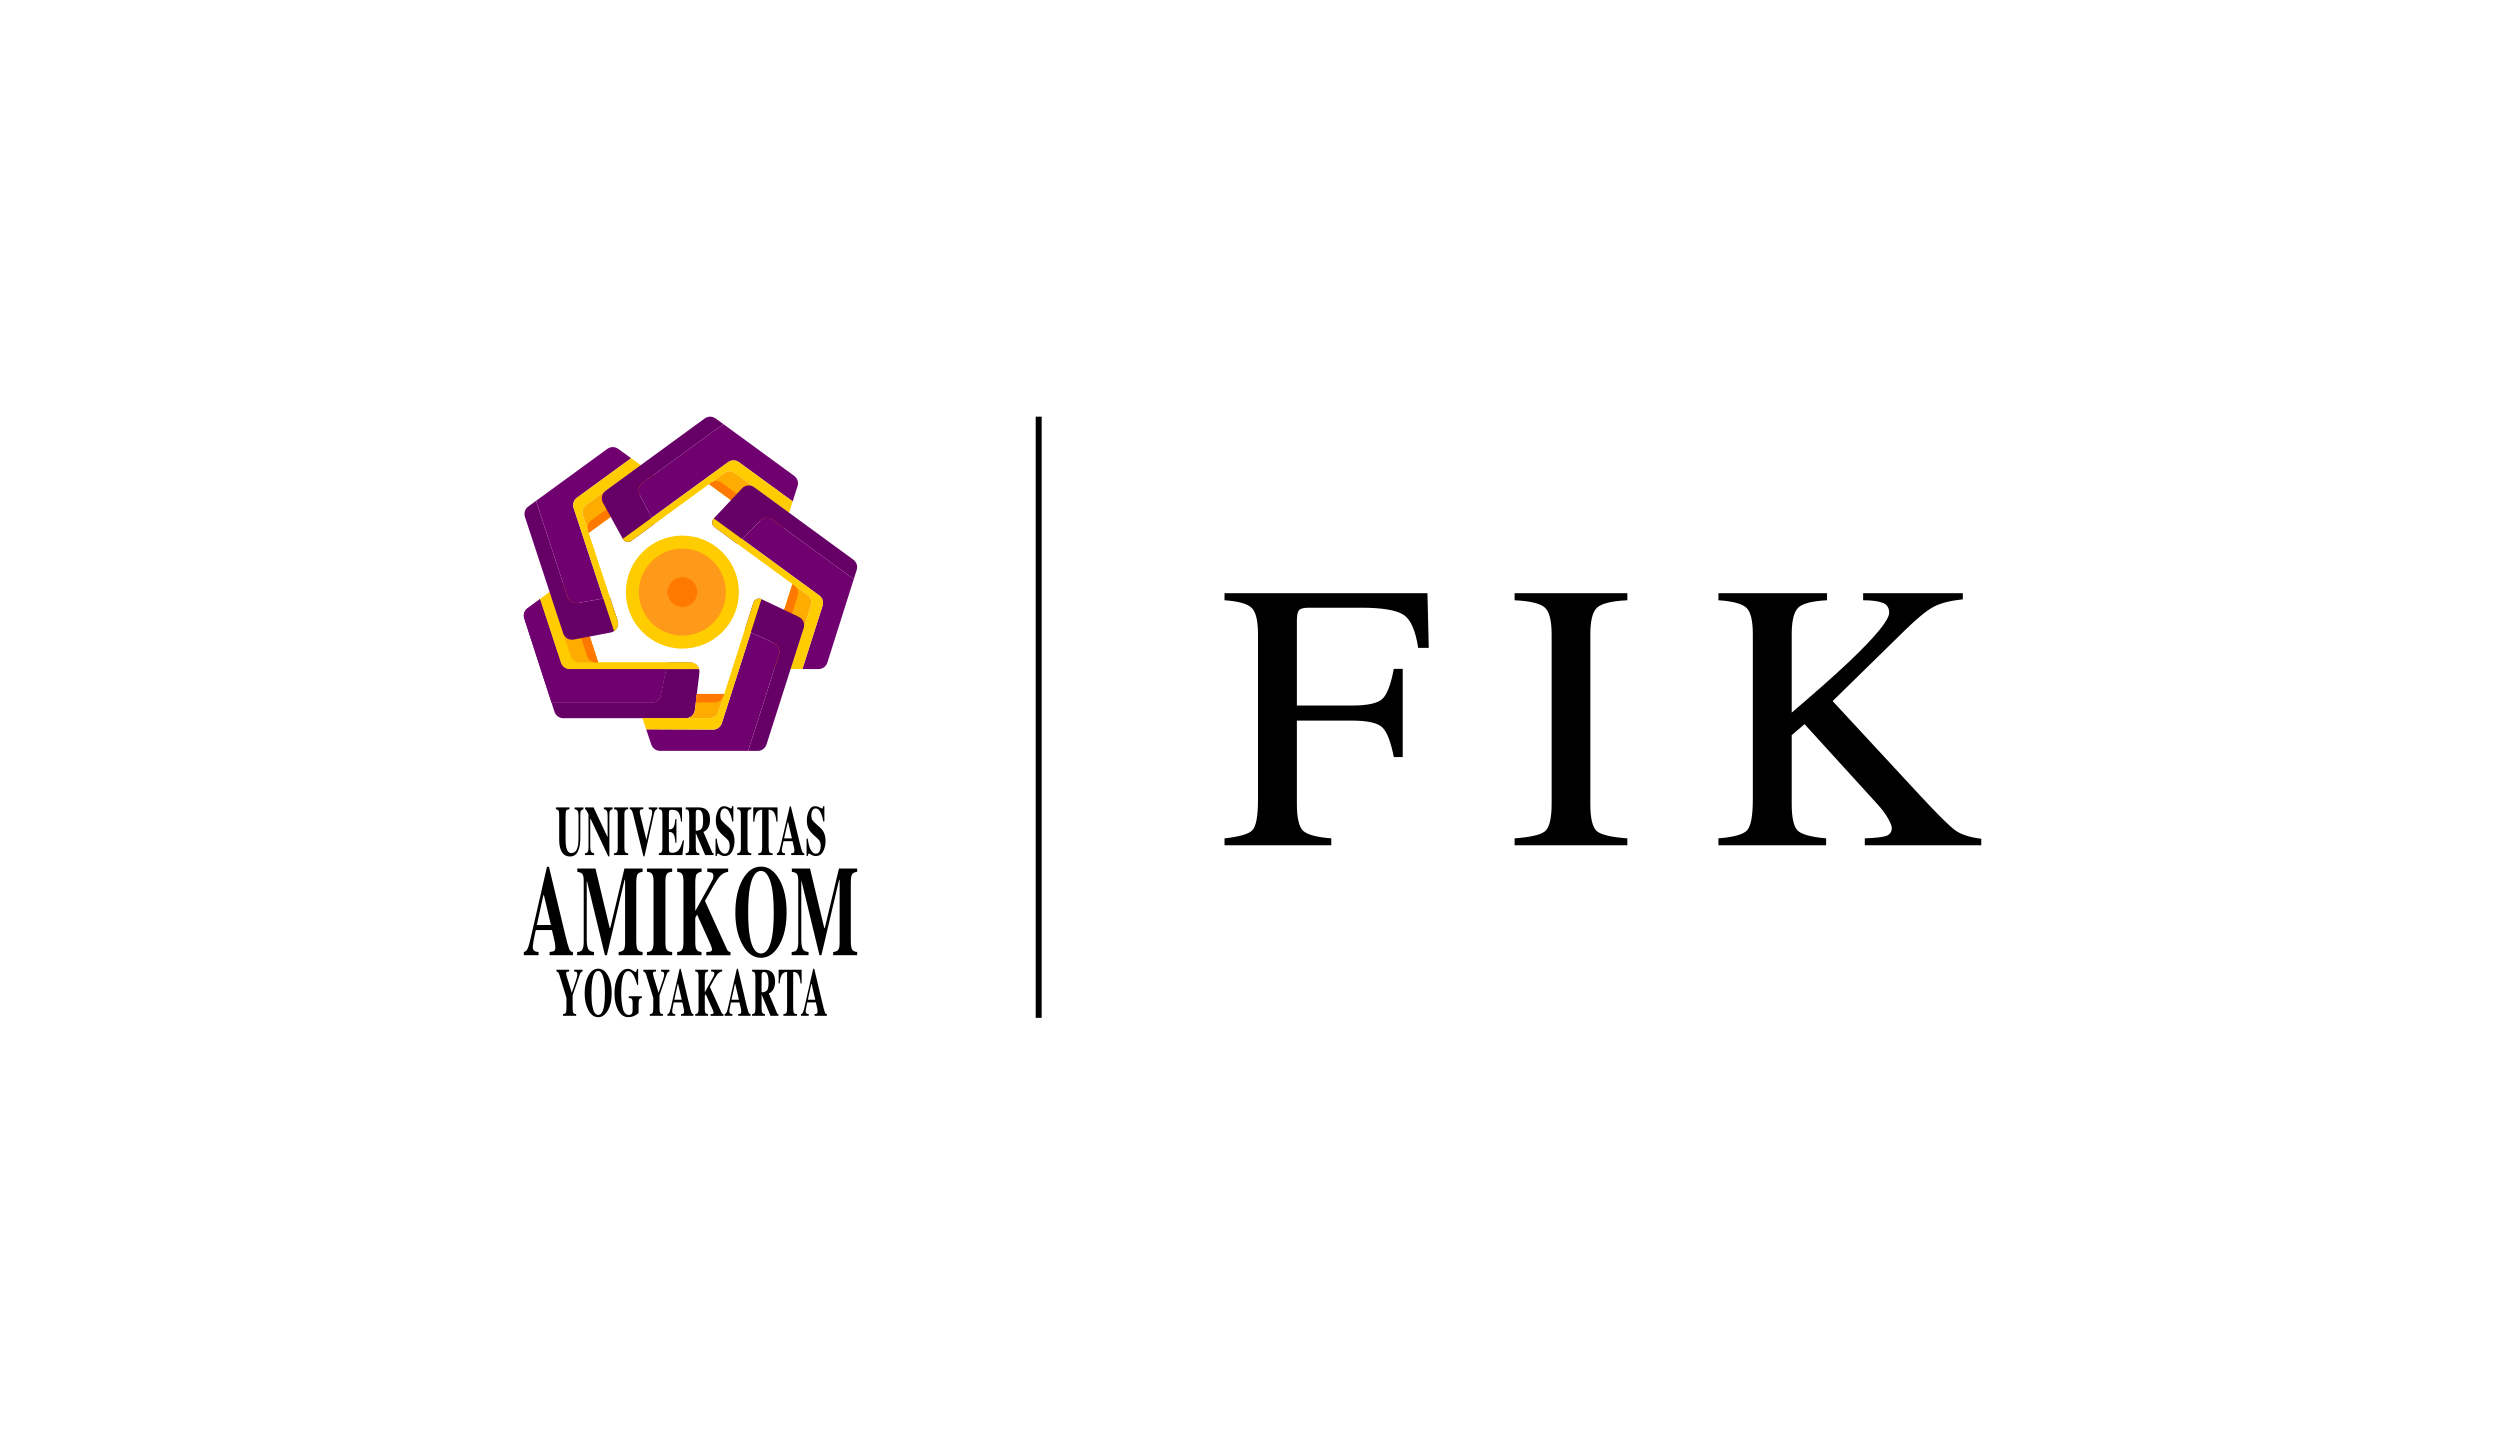 <svg width="420" height="240" viewBox="0 0 420 240" fill="none" xmlns="http://www.w3.org/2000/svg">
<g clip-path="url(#clip0_22_2557)">
<path d="M117.5 113.024L116.74 119.298C116.694 119.673 116.513 120.019 116.23 120.269C115.947 120.52 115.583 120.658 115.205 120.658H94.627C94.301 120.658 93.982 120.555 93.718 120.362C93.454 120.17 93.257 119.899 93.157 119.588L92.652 118.031H109.472C109.827 118.031 110.171 117.909 110.447 117.685C110.723 117.461 110.913 117.15 110.985 116.802L111.907 112.402L112.139 111.291H115.966C116.184 111.291 116.401 111.338 116.6 111.427C116.799 111.517 116.978 111.648 117.123 111.812C117.268 111.976 117.376 112.168 117.441 112.377C117.506 112.586 117.526 112.806 117.5 113.023V113.024Z" fill="#660066"/>
<path d="M111.906 112.402L110.984 116.802C110.912 117.15 110.722 117.461 110.446 117.685C110.17 117.909 109.826 118.031 109.471 118.031H92.652L88.075 103.902C87.975 103.592 87.975 103.258 88.076 102.949C88.176 102.639 88.372 102.369 88.635 102.177L90.74 100.642L94.255 111.34C94.357 111.649 94.553 111.918 94.817 112.109C95.081 112.3 95.398 112.403 95.724 112.403L111.906 112.402Z" fill="#700070"/>
<path d="M117.449 112.402H95.724C95.398 112.402 95.081 112.3 94.817 112.109C94.553 111.918 94.357 111.649 94.255 111.34L90.74 100.642L92.342 99.474L95.875 110.228C95.977 110.537 96.174 110.806 96.437 110.997C96.701 111.188 97.019 111.291 97.344 111.291H115.965C116.3 111.291 116.625 111.399 116.892 111.599C117.16 111.8 117.355 112.082 117.449 112.402Z" fill="#FFCC00"/>
<path d="M100.495 111.292H97.343C97.017 111.292 96.7 111.189 96.436 110.998C96.172 110.807 95.976 110.538 95.874 110.229L92.342 99.474L94.071 98.213C94.268 98.069 94.496 97.973 94.737 97.934C94.978 97.895 95.225 97.914 95.457 97.989C95.689 98.064 95.9 98.193 96.073 98.365C96.246 98.537 96.375 98.748 96.451 98.98L100.495 111.292Z" fill="#FFAC00"/>
<path d="M100.495 111.291H100.089C99.763 111.291 99.446 111.189 99.182 110.998C98.919 110.807 98.722 110.538 98.62 110.229L94.592 97.965C94.973 97.866 95.377 97.915 95.722 98.104C96.068 98.293 96.328 98.606 96.451 98.98L100.495 111.291Z" fill="#FF7900"/>
<path d="M90.739 100.642L90.738 100.64" stroke="black" stroke-miterlimit="10"/>
<path d="M111.906 112.402L110.984 116.802C110.912 117.15 110.722 117.461 110.446 117.685C110.17 117.909 109.826 118.031 109.471 118.031H92.652L88.075 103.902C87.975 103.592 87.975 103.258 88.076 102.949C88.176 102.639 88.372 102.369 88.635 102.177L90.74 100.642L94.255 111.34C94.357 111.649 94.553 111.918 94.817 112.109C95.081 112.3 95.398 112.403 95.724 112.403L111.906 112.402Z" fill="#700070"/>
<path d="M117.449 112.402H95.724C95.398 112.402 95.081 112.3 94.817 112.109C94.553 111.918 94.357 111.649 94.255 111.34L90.74 100.642L92.342 99.474L95.875 110.228C95.977 110.537 96.174 110.806 96.437 110.997C96.701 111.188 97.019 111.291 97.344 111.291H115.965C116.3 111.291 116.625 111.399 116.892 111.599C117.16 111.8 117.355 112.082 117.449 112.402Z" fill="#FFCC00"/>
<path d="M100.495 111.292H97.343C97.017 111.292 96.7 111.189 96.436 110.998C96.172 110.807 95.976 110.538 95.874 110.229L92.342 99.474L94.071 98.213C94.268 98.069 94.496 97.973 94.737 97.934C94.978 97.895 95.225 97.914 95.457 97.989C95.689 98.064 95.9 98.193 96.073 98.365C96.246 98.537 96.375 98.748 96.451 98.98L100.495 111.292Z" fill="#FFAC00"/>
<path d="M100.495 111.291H100.089C99.763 111.291 99.446 111.189 99.182 110.998C98.919 110.807 98.722 110.538 98.62 110.229L94.592 97.965C94.973 97.866 95.377 97.915 95.722 98.104C96.068 98.293 96.328 98.606 96.451 98.98L100.495 111.291Z" fill="#FF7900"/>
<path d="M90.739 100.642L90.738 100.64" stroke="black" stroke-miterlimit="10"/>
<path d="M103.164 106.029C102.989 106.147 102.792 106.229 102.585 106.267L96.376 107.447C96.007 107.517 95.625 107.45 95.301 107.26C94.978 107.069 94.735 106.767 94.618 106.41L88.186 86.827C88.085 86.516 88.084 86.181 88.184 85.87C88.284 85.559 88.48 85.288 88.745 85.095L90.049 84.143L95.345 100.262C95.461 100.616 95.701 100.916 96.021 101.107C96.34 101.298 96.718 101.367 97.085 101.302L101.361 100.541L102.472 100.344L103.763 104.265C103.869 104.584 103.868 104.929 103.76 105.247C103.651 105.566 103.442 105.84 103.164 106.029Z" fill="#660066"/>
<path d="M96.37 85.345L101.362 100.541L97.085 101.302C96.719 101.367 96.341 101.298 96.022 101.107C95.702 100.916 95.462 100.616 95.346 100.262L90.051 84.143L102.036 75.406C102.301 75.213 102.619 75.11 102.946 75.11C103.272 75.11 103.591 75.213 103.855 75.406L106.029 76.983L96.928 83.614C96.664 83.806 96.468 84.077 96.367 84.388C96.267 84.7 96.268 85.034 96.37 85.345Z" fill="#700070"/>
<path d="M103.766 104.265C103.871 104.585 103.87 104.93 103.761 105.248C103.653 105.567 103.443 105.841 103.165 106.03L101.362 100.542L96.37 85.346C96.268 85.035 96.267 84.7 96.368 84.389C96.468 84.078 96.664 83.806 96.928 83.614L106.028 76.981L107.631 78.143L98.49 84.807C98.226 85 98.03 85.271 97.929 85.582C97.829 85.893 97.83 86.228 97.932 86.539L98.435 88.075L98.91 89.522L102.473 100.345L103.766 104.265Z" fill="#FFCC00"/>
<path d="M109.373 81.896L98.912 89.522L98.788 89.144L97.933 86.538C97.831 86.228 97.83 85.893 97.93 85.582C98.03 85.271 98.227 85 98.491 84.807L107.632 78.143L109.364 79.399C109.56 79.542 109.721 79.729 109.832 79.946C109.943 80.162 110.001 80.402 110.002 80.645C110.003 80.888 109.946 81.128 109.837 81.345C109.728 81.562 109.569 81.751 109.373 81.895V81.896Z" fill="#FFAC00"/>
<path d="M109.373 81.895L98.912 89.522L98.788 89.143C98.686 88.833 98.685 88.498 98.785 88.187C98.886 87.876 99.082 87.604 99.346 87.412L109.761 79.82C109.971 80.15 110.048 80.549 109.976 80.934C109.904 81.319 109.689 81.663 109.373 81.895Z" fill="#FF7900"/>
<path d="M133.991 81.667L133.17 84.238L124.135 77.644C123.871 77.451 123.552 77.348 123.224 77.348C122.897 77.348 122.578 77.451 122.314 77.644L121.626 78.145L119.409 79.76L109.485 86.989L107.473 83.113C107.302 82.785 107.255 82.406 107.34 82.047C107.425 81.687 107.635 81.369 107.934 81.151L121.519 71.247L133.43 79.948C133.692 80.14 133.888 80.409 133.988 80.717C134.089 81.026 134.09 81.358 133.991 81.667Z" fill="#700070"/>
<path d="M109.484 86.989L110.001 87.985L106.069 90.851C105.955 90.933 105.826 90.99 105.689 91.019C105.552 91.047 105.411 91.046 105.274 91.015C105.138 90.984 105.009 90.925 104.898 90.841C104.786 90.757 104.693 90.65 104.626 90.527L101.292 84.45C101.112 84.121 101.057 83.737 101.139 83.37C101.22 83.004 101.432 82.679 101.736 82.457L118.394 70.297C118.659 70.104 118.978 70 119.306 70C119.633 70 119.953 70.104 120.217 70.297L121.518 71.248L107.934 81.152C107.635 81.37 107.424 81.688 107.339 82.047C107.255 82.407 107.302 82.785 107.472 83.114L109.484 86.989Z" fill="#660066"/>
<path d="M133.168 84.239L132.579 86.149L123.47 79.495C123.205 79.302 122.886 79.198 122.559 79.198C122.231 79.198 121.912 79.302 121.647 79.495L120.343 80.445L119.113 81.341L110 87.985L106.068 90.851C105.954 90.933 105.825 90.991 105.688 91.019C105.551 91.047 105.41 91.046 105.273 91.015C105.137 90.985 105.008 90.925 104.897 90.841C104.785 90.757 104.692 90.65 104.625 90.528L109.483 86.989L122.31 77.644C122.575 77.451 122.894 77.348 123.221 77.348C123.548 77.348 123.867 77.451 124.132 77.644L133.168 84.239Z" fill="#FFCC00"/>
<path d="M132.581 86.149L131.934 88.18C131.86 88.414 131.731 88.626 131.559 88.8C131.386 88.974 131.175 89.104 130.942 89.18C130.709 89.256 130.461 89.276 130.219 89.238C129.977 89.199 129.748 89.104 129.55 88.96L119.117 81.34L119.436 81.108L121.649 79.494C121.914 79.301 122.233 79.197 122.561 79.197C122.888 79.197 123.208 79.301 123.472 79.494L132.581 86.149Z" fill="#FFAC00"/>
<path d="M131.651 88.698C131.399 89.001 131.042 89.196 130.651 89.244C130.261 89.293 129.867 89.19 129.549 88.958L119.117 81.34L119.436 81.108C119.7 80.915 120.019 80.811 120.347 80.811C120.675 80.811 120.994 80.915 121.258 81.108L131.651 88.698Z" fill="#FF7900"/>
<path d="M126.694 81.849C126.389 81.627 126.013 81.523 125.637 81.559C125.261 81.595 124.911 81.767 124.654 82.042L119.919 87.1C119.823 87.203 119.749 87.324 119.704 87.457C119.658 87.591 119.642 87.732 119.655 87.872C119.668 88.012 119.711 88.148 119.78 88.27C119.85 88.392 119.944 88.498 120.058 88.581L123.891 91.383C123.892 91.384 123.894 91.385 123.895 91.385C123.897 91.385 123.898 91.384 123.899 91.383L124.68 90.581L127.705 87.469C127.964 87.202 128.312 87.037 128.683 87.005C129.055 86.973 129.425 87.077 129.726 87.296L143.424 97.302C143.425 97.303 143.426 97.303 143.427 97.303C143.428 97.303 143.429 97.303 143.43 97.303C143.431 97.303 143.432 97.302 143.433 97.302C143.433 97.301 143.434 97.3 143.434 97.299L143.927 95.743C144.025 95.434 144.023 95.103 143.922 94.795C143.821 94.487 143.626 94.219 143.365 94.028L126.694 81.849Z" fill="#660066"/>
<path d="M143.432 97.306L138.994 111.322C138.895 111.635 138.699 111.908 138.434 112.102C138.169 112.296 137.849 112.401 137.521 112.401H134.799L138.197 101.761C138.296 101.452 138.295 101.12 138.194 100.811C138.094 100.503 137.899 100.234 137.636 100.042L124.682 90.577L127.706 87.466C127.966 87.199 128.314 87.035 128.685 87.004C129.056 86.973 129.426 87.077 129.727 87.297L143.432 97.306Z" fill="#700070"/>
<path d="M138.198 101.761L134.799 112.401H132.821L136.237 101.706C136.336 101.397 136.335 101.064 136.234 100.756C136.134 100.447 135.938 100.178 135.676 99.987L134.356 99.02L133.122 98.12L120.06 88.58C119.946 88.497 119.852 88.391 119.782 88.269C119.713 88.146 119.67 88.011 119.657 87.871C119.644 87.731 119.66 87.589 119.706 87.456C119.751 87.323 119.825 87.201 119.921 87.099L137.636 100.042C137.899 100.234 138.094 100.503 138.195 100.811C138.295 101.12 138.297 101.452 138.198 101.761Z" fill="#FFCC00"/>
<path d="M136.236 101.706L132.82 112.401H130.676C130.433 112.402 130.194 112.345 129.977 112.236C129.76 112.126 129.572 111.967 129.428 111.771C129.284 111.575 129.189 111.348 129.149 111.108C129.11 110.868 129.128 110.622 129.201 110.391L133.121 98.119L133.455 98.361L133.466 98.369L135.675 99.983C135.938 100.174 136.134 100.444 136.235 100.753C136.336 101.063 136.336 101.396 136.236 101.706Z" fill="#FFAC00"/>
<path d="M134.017 100.085L130.116 112.297C129.75 112.154 129.452 111.878 129.283 111.524C129.113 111.17 129.084 110.765 129.203 110.391L133.122 98.119L133.456 98.361L133.468 98.369C133.727 98.562 133.919 98.831 134.018 99.139C134.116 99.446 134.116 99.777 134.017 100.085Z" fill="#FF7900"/>
<path d="M130.877 109.911L125.69 126.148H110.884C110.561 126.148 110.245 126.046 109.982 125.857C109.719 125.669 109.522 125.402 109.419 125.095L108.555 122.524L119.787 122.573C120.116 122.574 120.436 122.471 120.702 122.277C120.968 122.084 121.166 121.811 121.266 121.497L126.138 106.247L130.047 108.035C130.39 108.192 130.665 108.47 130.818 108.815C130.971 109.161 130.992 109.551 130.877 109.911Z" fill="#700070"/>
<path d="M127.925 100.655C127.799 100.595 127.662 100.563 127.522 100.561C127.382 100.558 127.244 100.586 127.116 100.641C126.988 100.697 126.873 100.779 126.779 100.883C126.686 100.986 126.615 101.109 126.572 101.242L125.123 105.783L126.141 106.248L130.049 108.036C130.393 108.193 130.667 108.471 130.82 108.817C130.973 109.162 130.994 109.552 130.879 109.912L125.69 126.148H127.3C127.627 126.148 127.947 126.044 128.212 125.851C128.477 125.657 128.673 125.385 128.773 125.072L135.023 105.505C135.136 105.149 135.117 104.763 134.968 104.42C134.819 104.077 134.551 103.799 134.213 103.638L127.925 100.655Z" fill="#660066"/>
<path d="M127.925 100.655L121.266 121.498C121.166 121.812 120.969 122.085 120.703 122.278C120.436 122.472 120.116 122.575 119.787 122.574L108.555 122.526L107.918 120.631L116.576 120.641H119.245C119.573 120.641 119.892 120.537 120.157 120.344C120.422 120.15 120.618 119.878 120.718 119.565L121.67 116.586L126.57 101.242C126.613 101.109 126.684 100.986 126.777 100.883C126.871 100.779 126.986 100.697 127.114 100.641C127.242 100.586 127.38 100.558 127.52 100.561C127.66 100.563 127.797 100.595 127.923 100.655H127.925Z" fill="#FFCC00"/>
<path d="M117.068 116.584L116.739 119.298C116.698 119.633 116.549 119.946 116.314 120.188C116.079 120.431 115.771 120.589 115.438 120.64H119.246C119.573 120.64 119.893 120.536 120.157 120.343C120.422 120.15 120.618 119.877 120.718 119.565L121.67 116.585L117.068 116.584Z" fill="#FFAC00"/>
<path d="M121.67 116.585L121.556 116.942C121.456 117.255 121.26 117.527 120.995 117.721C120.73 117.914 120.411 118.018 120.083 118.018H116.895L117.068 116.584L121.67 116.585Z" fill="#FF7900"/>
<path d="M114.641 108.966C119.883 108.966 124.133 104.717 124.133 99.474C124.133 94.232 119.883 89.982 114.641 89.982C109.398 89.982 105.148 94.232 105.148 99.474C105.148 104.717 109.398 108.966 114.641 108.966Z" fill="#FFCC00"/>
<path d="M114.641 106.783C118.678 106.783 121.95 103.511 121.95 99.474C121.95 95.437 118.678 92.165 114.641 92.165C110.604 92.165 107.332 95.437 107.332 99.474C107.332 103.511 110.604 106.783 114.641 106.783Z" fill="#FF9919"/>
<path d="M114.641 101.971C116.02 101.971 117.138 100.853 117.138 99.474C117.138 98.095 116.02 96.978 114.641 96.978C113.262 96.978 112.145 98.095 112.145 99.474C112.145 100.853 113.262 101.971 114.641 101.971Z" fill="#FF7900"/>
<path d="M95.673 135.646V135.949C95.411 135.964 95.236 136.035 95.148 136.162C95.061 136.289 95.016 136.578 95.016 137.032V141C95.016 141.602 95.057 142.068 95.138 142.396C95.286 143.006 95.569 143.311 95.987 143.311C96.507 143.311 96.859 142.973 97.041 142.296C97.143 141.926 97.193 141.407 97.193 140.74V137.116C97.193 136.692 97.149 136.4 97.059 136.24C96.97 136.081 96.796 135.984 96.536 135.95V135.65H98.023V135.949C97.807 136.022 97.664 136.112 97.595 136.218C97.526 136.324 97.491 136.568 97.49 136.95V140.737C97.49 141.743 97.352 142.519 97.075 143.067C96.797 143.615 96.361 143.888 95.766 143.888C94.988 143.888 94.457 143.481 94.172 142.667C94.019 142.234 93.942 141.676 93.942 140.992V137.028C93.942 136.584 93.908 136.304 93.841 136.189C93.774 136.074 93.623 135.996 93.387 135.947V135.647L95.673 135.646Z" fill="black"/>
<path d="M98.273 143.348C98.525 143.337 98.687 143.253 98.76 143.097C98.832 142.94 98.868 142.71 98.868 142.406V136.797C98.661 136.392 98.534 136.154 98.485 136.083C98.439 136.014 98.368 135.965 98.287 135.947V135.646H99.721L102.047 140.594H102.08V137.115C102.08 136.714 102.038 136.428 101.955 136.257C101.872 136.085 101.705 135.983 101.455 135.949V135.648H102.909V135.949C102.698 136.01 102.556 136.093 102.485 136.196C102.413 136.3 102.378 136.532 102.377 136.892V143.87H102.189L99.212 137.541H99.164V142.181C99.164 142.545 99.192 142.803 99.25 142.954C99.34 143.199 99.525 143.33 99.805 143.35V143.65H98.273V143.348Z" fill="black"/>
<path d="M103.16 143.348C103.353 143.34 103.491 143.3 103.573 143.227C103.71 143.104 103.778 142.866 103.778 142.516V136.78C103.778 136.431 103.714 136.198 103.585 136.079C103.505 136.006 103.365 135.962 103.162 135.947V135.646H105.529V135.949C105.317 135.964 105.172 136.007 105.094 136.076C104.962 136.194 104.896 136.43 104.896 136.782V142.518C104.896 142.849 104.949 143.071 105.055 143.182C105.16 143.294 105.319 143.35 105.53 143.35V143.651H103.163L103.16 143.348Z" fill="black"/>
<path d="M108.064 135.646V135.936C107.822 135.959 107.665 135.995 107.594 136.043C107.522 136.091 107.486 136.212 107.486 136.405C107.486 136.462 107.489 136.519 107.495 136.576C107.501 136.634 107.511 136.691 107.526 136.747L108.599 141.128H108.588L109.475 137.118C109.495 137.029 109.513 136.938 109.528 136.846C109.551 136.725 109.565 136.603 109.568 136.48C109.568 136.255 109.53 136.115 109.454 136.06C109.378 136.005 109.223 135.964 108.989 135.936V135.646H110.43V135.936C110.353 135.948 110.28 135.976 110.216 136.02C110.152 136.063 110.098 136.12 110.059 136.187C109.976 136.324 109.896 136.564 109.817 136.907L108.274 143.869H108.098L106.356 136.774C106.286 136.489 106.214 136.284 106.14 136.158C106.104 136.097 106.054 136.044 105.994 136.006C105.934 135.967 105.866 135.943 105.795 135.936V135.646H108.064Z" fill="black"/>
<path d="M110.682 143.648V143.348C110.875 143.336 111.013 143.29 111.095 143.209C111.22 143.086 111.283 142.854 111.283 142.515V136.779C111.283 136.435 111.219 136.203 111.09 136.085C111.015 136.012 110.879 135.966 110.684 135.947V135.646H114.582V138.034H114.417C114.331 137.271 114.185 136.749 113.98 136.467C113.774 136.186 113.398 136.045 112.852 136.045C112.645 136.045 112.514 136.083 112.458 136.158C112.402 136.233 112.373 136.382 112.373 136.606V139.346C112.76 139.355 113.021 139.232 113.156 138.98C113.292 138.727 113.397 138.265 113.47 137.594H113.642V141.596H113.47C113.422 140.921 113.323 140.446 113.175 140.171C113.026 139.895 112.759 139.757 112.373 139.757V142.625C112.373 142.876 112.41 143.046 112.484 143.137C112.558 143.227 112.709 143.272 112.938 143.273C113.37 143.273 113.722 143.126 113.995 142.833C114.269 142.54 114.511 141.991 114.723 141.185H114.911L114.636 143.649L110.682 143.648Z" fill="black"/>
<path d="M115.195 143.348C115.424 143.328 115.581 143.253 115.664 143.122C115.748 142.991 115.79 142.706 115.79 142.266V137.028C115.79 136.572 115.74 136.275 115.641 136.136C115.575 136.045 115.427 135.981 115.195 135.947V135.646H117.375C117.826 135.646 118.191 135.729 118.471 135.895C119.014 136.23 119.285 136.833 119.285 137.705C119.285 138.349 119.143 138.856 118.859 139.225C118.642 139.503 118.413 139.68 118.17 139.757L119.608 143.127C119.63 143.198 119.671 143.261 119.727 143.31C119.774 143.34 119.827 143.359 119.882 143.365V143.648H118.469L116.892 139.948H116.889V142.267C116.889 142.683 116.928 142.964 117.008 143.108C117.088 143.252 117.246 143.333 117.484 143.35V143.65H115.195V143.348ZM117.837 139.241C118.027 139.035 118.123 138.558 118.123 137.81C118.123 137.351 118.086 136.989 118.014 136.723C117.888 136.272 117.659 136.047 117.326 136.047C117.146 136.047 117.027 136.086 116.971 136.165C116.915 136.244 116.887 136.374 116.887 136.555V139.568C117.33 139.555 117.647 139.446 117.837 139.24V139.241Z" fill="black"/>
<path d="M120.211 140.885H120.404C120.512 141.769 120.686 142.412 120.926 142.814C121.166 143.216 121.441 143.417 121.752 143.417C122.053 143.417 122.267 143.279 122.394 143.003C122.521 142.731 122.587 142.434 122.587 142.134C122.587 141.779 122.521 141.489 122.388 141.264C122.301 141.118 122.123 140.927 121.857 140.691L121.426 140.309C120.998 139.932 120.696 139.557 120.52 139.187C120.344 138.817 120.256 138.359 120.256 137.815C120.252 137.256 120.371 136.703 120.606 136.195C120.839 135.694 121.196 135.443 121.677 135.443C121.927 135.445 122.172 135.513 122.387 135.64C122.615 135.771 122.746 135.837 122.778 135.836C122.813 135.837 122.846 135.827 122.874 135.806C122.902 135.786 122.922 135.757 122.931 135.724C122.964 135.627 122.987 135.527 122.999 135.426H123.201V138.005H123.012C122.924 137.407 122.768 136.892 122.545 136.459C122.323 136.026 122.052 135.81 121.733 135.811C121.508 135.811 121.331 135.92 121.202 136.138C121.073 136.356 121.009 136.621 121.009 136.934C121.009 137.308 121.07 137.587 121.192 137.772C121.314 137.958 121.582 138.235 121.998 138.606L122.497 139.045C122.71 139.231 122.89 139.452 123.028 139.699C123.275 140.146 123.399 140.689 123.399 141.329C123.402 141.916 123.265 142.495 123.001 143.02C122.736 143.549 122.31 143.814 121.726 143.814C121.587 143.813 121.449 143.791 121.317 143.748C121.172 143.699 121.035 143.63 120.91 143.542L120.78 143.456C120.751 143.441 120.722 143.429 120.692 143.418C120.669 143.41 120.645 143.405 120.62 143.404C120.587 143.403 120.555 143.413 120.529 143.432C120.503 143.451 120.484 143.479 120.475 143.511C120.443 143.609 120.42 143.711 120.407 143.814H120.214L120.211 140.885Z" fill="black"/>
<path d="M123.846 143.348C124.039 143.34 124.177 143.3 124.259 143.226C124.395 143.103 124.464 142.866 124.464 142.515V136.779C124.464 136.431 124.399 136.197 124.27 136.079C124.191 136.006 124.05 135.962 123.847 135.947V135.646H126.215V135.948C126.004 135.964 125.859 136.006 125.78 136.075C125.648 136.194 125.582 136.429 125.582 136.781V142.517C125.582 142.849 125.634 143.07 125.74 143.182C125.846 143.294 126.004 143.35 126.216 143.35V143.65H123.849L123.846 143.348Z" fill="black"/>
<path d="M126.548 135.646H130.622L130.628 138.035H130.435C130.371 137.18 130.188 136.602 129.887 136.301C129.717 136.134 129.464 136.044 129.127 136.028V142.266C129.127 142.702 129.17 142.992 129.257 143.136C129.344 143.279 129.525 143.35 129.801 143.35V143.65H127.387V143.35C127.651 143.35 127.827 143.277 127.914 143.133C128.001 142.988 128.045 142.7 128.045 142.267V136.028C127.714 136.044 127.461 136.134 127.285 136.301C126.961 136.61 126.778 137.188 126.736 138.035H126.543L126.548 135.646Z" fill="black"/>
<path d="M130.508 143.348C130.671 143.329 130.802 143.2 130.901 142.961C130.966 142.811 131.057 142.48 131.175 141.967L132.679 135.485H132.867L134.377 141.707C134.546 142.404 134.673 142.854 134.757 143.057C134.841 143.26 134.96 143.356 135.114 143.347V143.647H132.923V143.347C133.143 143.332 133.288 143.299 133.358 143.25C133.427 143.201 133.462 143.074 133.462 142.869C133.456 142.727 133.438 142.585 133.409 142.446C133.387 142.335 133.357 142.2 133.32 142.042L133.147 141.325H131.628C131.529 141.795 131.464 142.101 131.435 142.243C131.386 142.461 131.356 142.684 131.346 142.908C131.346 143.077 131.41 143.201 131.539 143.277C131.648 143.327 131.766 143.351 131.886 143.347V143.647H130.508V143.348ZM133.048 140.856L132.397 138.115H132.34L131.73 140.856H133.048Z" fill="black"/>
<path d="M135.509 140.885H135.703C135.81 141.769 135.984 142.412 136.224 142.814C136.464 143.216 136.739 143.417 137.05 143.417C137.351 143.417 137.565 143.279 137.693 143.003C137.819 142.731 137.884 142.434 137.883 142.134C137.883 141.779 137.817 141.489 137.684 141.264C137.596 141.118 137.418 140.927 137.15 140.691L136.72 140.309C136.292 139.932 135.99 139.557 135.814 139.187C135.638 138.817 135.55 138.359 135.55 137.815C135.546 137.256 135.665 136.703 135.9 136.195C136.133 135.694 136.489 135.443 136.97 135.443C137.22 135.445 137.465 135.512 137.68 135.64C137.909 135.771 138.04 135.837 138.072 135.836C138.106 135.838 138.14 135.827 138.168 135.807C138.195 135.786 138.215 135.757 138.224 135.724C138.258 135.627 138.281 135.527 138.293 135.426H138.495V138.005H138.306C138.218 137.407 138.062 136.892 137.839 136.459C137.617 136.026 137.346 135.81 137.027 135.811C136.802 135.811 136.625 135.92 136.496 136.138C136.367 136.356 136.303 136.621 136.303 136.934C136.303 137.308 136.363 137.587 136.485 137.772C136.607 137.958 136.876 138.235 137.291 138.606L137.791 139.045C138.004 139.231 138.184 139.452 138.322 139.699C138.569 140.146 138.693 140.689 138.693 141.329C138.696 141.916 138.559 142.495 138.295 143.02C138.029 143.549 137.604 143.814 137.019 143.814C136.881 143.813 136.743 143.791 136.611 143.748C136.466 143.7 136.329 143.63 136.204 143.542L136.074 143.456C136.045 143.441 136.016 143.429 135.986 143.418C135.963 143.41 135.939 143.405 135.914 143.404C135.881 143.403 135.849 143.413 135.823 143.432C135.797 143.451 135.778 143.479 135.769 143.511C135.737 143.609 135.714 143.711 135.701 143.814H135.508L135.509 140.885Z" fill="black"/>
<path d="M88 159.931C88.292 159.896 88.527 159.661 88.704 159.226C88.819 158.952 88.983 158.349 89.196 157.416L91.89 145.621H92.228L94.933 156.942C95.238 158.212 95.465 159.032 95.614 159.4C95.764 159.768 95.977 159.945 96.254 159.931V160.478H92.328V159.931C92.722 159.903 92.982 159.843 93.106 159.752C93.231 159.66 93.293 159.429 93.293 159.058C93.281 158.799 93.249 158.542 93.196 158.289C93.156 158.086 93.103 157.84 93.036 157.553L92.728 156.249H90.007C89.83 157.105 89.715 157.662 89.663 157.922C89.557 158.476 89.504 158.878 89.504 159.13C89.504 159.439 89.62 159.663 89.853 159.803C89.991 159.88 90.198 159.923 90.475 159.93V160.477H88V159.931ZM92.552 155.396L91.385 150.409H91.285L90.189 155.396H92.552Z" fill="black"/>
<path d="M96.957 159.931C97.419 159.923 97.719 159.779 97.857 159.496C97.995 159.214 98.064 158.787 98.064 158.218V147.979C98.064 147.393 97.985 147.008 97.827 146.824C97.669 146.64 97.389 146.519 96.987 146.463V145.916H100.041L102.427 155.891H102.528L104.9 145.916H107.957V146.463C107.546 146.519 107.266 146.653 107.116 146.866C106.966 147.078 106.891 147.6 106.89 148.43V157.963C106.89 158.756 106.965 159.275 107.115 159.52C107.265 159.766 107.545 159.903 107.956 159.931V160.478H103.931V159.931C104.29 159.91 104.56 159.803 104.742 159.61C104.924 159.417 105.015 158.994 105.014 158.342V147.809H104.926L101.954 160.478H101.628L98.627 148.062H98.573V157.805C98.573 158.524 98.648 159.049 98.798 159.381C98.948 159.712 99.28 159.895 99.793 159.931V160.478H96.957V159.931Z" fill="black"/>
<path d="M108.686 159.931C109.029 159.917 109.275 159.843 109.425 159.71C109.67 159.484 109.792 159.053 109.792 158.415V147.979C109.792 147.344 109.676 146.919 109.443 146.704C109.301 146.571 109.049 146.491 108.686 146.462V145.915H112.924V146.462C112.545 146.49 112.285 146.567 112.143 146.692C111.906 146.908 111.788 147.336 111.788 147.978V158.413C111.788 159.017 111.882 159.42 112.072 159.621C112.261 159.823 112.545 159.925 112.924 159.927V160.473H108.686V159.931Z" fill="black"/>
<path d="M113.766 159.931C114.095 159.91 114.329 159.832 114.468 159.699C114.702 159.474 114.819 159.046 114.819 158.415V147.979C114.819 147.358 114.712 146.939 114.498 146.722C114.366 146.59 114.123 146.503 113.766 146.461V145.914H117.868V146.461C117.449 146.525 117.167 146.665 117.021 146.88C116.876 147.095 116.803 147.611 116.803 148.429V153.051L119.412 148.354C119.542 148.132 119.66 147.903 119.764 147.667C119.821 147.507 119.848 147.338 119.843 147.168C119.843 146.895 119.773 146.72 119.633 146.643C119.493 146.566 119.223 146.507 118.822 146.464V145.917H122.332V146.464C121.704 146.556 121.184 146.872 120.772 147.412C120.36 147.952 119.579 149.267 118.43 151.356L122.13 159.492C122.209 159.667 122.287 159.777 122.364 159.823C122.476 159.88 122.598 159.917 122.723 159.933V160.48H118.655V159.933C119.023 159.926 119.273 159.898 119.407 159.849C119.541 159.8 119.608 159.677 119.609 159.481C119.604 159.361 119.582 159.242 119.543 159.128C119.478 158.929 119.401 158.734 119.313 158.544L117.11 153.65L116.803 154.198V158.414C116.803 159.039 116.92 159.463 117.154 159.688C117.289 159.821 117.523 159.902 117.856 159.929V160.476H113.766V159.931Z" fill="black"/>
<path d="M130.898 147.693C131.73 149.131 132.147 150.983 132.147 153.25C132.147 155.516 131.73 157.368 130.898 158.806C130.085 160.209 129.068 160.91 127.849 160.91C126.554 160.91 125.499 160.142 124.681 158.606C123.92 157.161 123.539 155.414 123.539 153.365C123.539 151.107 123.938 149.252 124.735 147.799C125.54 146.326 126.578 145.59 127.849 145.59C129.072 145.589 130.088 146.29 130.898 147.693ZM129.719 157.311C129.901 156.273 129.992 154.919 129.992 153.249C129.992 150.955 129.799 149.226 129.412 148.062C129.026 146.897 128.503 146.315 127.844 146.315C126.927 146.315 126.299 147.286 125.96 149.229C125.782 150.26 125.693 151.6 125.693 153.249C125.693 154.924 125.784 156.278 125.965 157.311C126.302 159.225 126.928 160.183 127.845 160.183C128.756 160.183 129.381 159.226 129.719 157.311Z" fill="black"/>
<path d="M133 159.931C133.462 159.923 133.762 159.779 133.9 159.496C134.038 159.214 134.107 158.787 134.107 158.218V147.979C134.107 147.393 134.028 147.008 133.87 146.824C133.712 146.64 133.432 146.519 133.029 146.463V145.916H136.084L138.47 155.891H138.571L140.943 145.916H144V146.463C143.589 146.519 143.309 146.653 143.159 146.866C143.009 147.078 142.934 147.6 142.934 148.431V157.964C142.934 158.757 143.009 159.276 143.159 159.521C143.309 159.767 143.589 159.903 144 159.932V160.479H139.974V159.932C140.333 159.911 140.604 159.803 140.785 159.611C140.967 159.418 141.058 158.995 141.057 158.343V147.81H140.969L137.997 160.479H137.671L134.67 148.063H134.616V157.806C134.616 158.525 134.691 159.05 134.841 159.382C134.991 159.713 135.323 159.896 135.836 159.932V160.479H133V159.931Z" fill="black"/>
<path d="M95.626 162.911V163.201C95.406 163.223 95.264 163.253 95.201 163.29C95.139 163.328 95.107 163.406 95.107 163.526C95.108 163.583 95.114 163.64 95.125 163.696C95.135 163.758 95.162 163.869 95.204 164.03L96.05 166.783H96.058L96.744 164.77C96.787 164.646 96.833 164.495 96.881 164.317C96.954 164.044 96.991 163.842 96.99 163.712C96.99 163.51 96.946 163.374 96.856 163.309C96.796 163.264 96.663 163.229 96.456 163.202V162.913H97.863V163.202C97.776 163.228 97.694 163.268 97.619 163.32C97.53 163.411 97.464 163.523 97.426 163.645L96.203 167.211V169.322C96.203 169.759 96.245 170.04 96.328 170.164C96.41 170.289 96.566 170.358 96.794 170.369V170.659H94.572V170.369C94.81 170.358 94.967 170.285 95.045 170.15C95.123 170.016 95.162 169.74 95.163 169.322V167.637L93.994 163.83C93.916 163.579 93.821 163.404 93.709 163.303C93.646 163.245 93.566 163.209 93.481 163.202V162.913L95.626 162.911Z" fill="black"/>
<path d="M102.109 163.858C102.549 164.623 102.769 165.608 102.769 166.814C102.769 168.02 102.549 169.005 102.109 169.768C101.68 170.515 101.143 170.888 100.499 170.888C99.815 170.888 99.258 170.479 98.826 169.662C98.424 168.893 98.222 167.964 98.223 166.874C98.223 165.672 98.433 164.685 98.854 163.912C99.279 163.128 99.827 162.736 100.497 162.736C101.145 162.738 101.683 163.112 102.109 163.858ZM101.487 168.975C101.583 168.423 101.632 167.703 101.632 166.814C101.632 165.594 101.53 164.674 101.326 164.054C101.123 163.434 100.847 163.124 100.498 163.124C100.015 163.124 99.683 163.641 99.502 164.675C99.409 165.223 99.362 165.936 99.362 166.814C99.362 167.706 99.41 168.427 99.507 168.975C99.684 169.994 100.015 170.504 100.499 170.504C100.983 170.504 101.313 169.994 101.488 168.975H101.487Z" fill="black"/>
<path d="M103.847 163.971C104.273 163.168 104.816 162.767 105.476 162.767C105.741 162.767 106.005 162.856 106.267 163.033C106.53 163.21 106.694 163.299 106.758 163.299C106.827 163.299 106.882 163.256 106.924 163.17C106.976 163.045 107.011 162.913 107.027 162.778H107.205V165.46H107.042C106.888 164.878 106.731 164.419 106.57 164.083C106.271 163.463 105.931 163.153 105.551 163.153C105.139 163.153 104.837 163.474 104.648 164.116C104.458 164.759 104.363 165.662 104.363 166.826C104.363 167.782 104.451 168.634 104.627 169.382C104.803 170.13 105.144 170.504 105.648 170.505C105.921 170.505 106.104 170.402 106.198 170.196C106.253 170.081 106.28 169.905 106.28 169.67V168.462C106.28 168.115 106.22 167.888 106.102 167.779C106.024 167.712 105.868 167.675 105.633 167.668V167.378H107.828V167.668C107.607 167.683 107.46 167.764 107.389 167.905C107.317 168.046 107.281 168.319 107.281 168.715V170.176C107.139 170.333 106.91 170.49 106.593 170.646C106.262 170.806 105.898 170.886 105.53 170.881C104.82 170.881 104.252 170.48 103.826 169.677C103.43 168.927 103.232 167.986 103.232 166.855C103.232 165.712 103.437 164.75 103.847 163.971Z" fill="black"/>
<path d="M110.214 162.912V163.202C109.992 163.224 109.851 163.254 109.788 163.291C109.726 163.328 109.692 163.407 109.692 163.526C109.692 163.583 109.698 163.641 109.709 163.697C109.721 163.759 109.747 163.87 109.789 164.03L110.635 166.784H110.643L111.335 164.77C111.379 164.647 111.425 164.496 111.473 164.317C111.545 164.045 111.582 163.843 111.582 163.712C111.582 163.511 111.537 163.376 111.448 163.309C111.387 163.264 111.254 163.229 111.047 163.203V162.913H112.455V163.203C112.368 163.229 112.285 163.268 112.211 163.32C112.121 163.412 112.055 163.523 112.018 163.645L110.795 167.212V169.322C110.795 169.759 110.837 170.04 110.92 170.165C111.003 170.29 111.158 170.358 111.386 170.369V170.659H109.161V170.369C109.399 170.358 109.557 170.286 109.635 170.151C109.713 170.016 109.752 169.74 109.752 169.322V167.637L108.583 163.83C108.506 163.58 108.411 163.404 108.298 163.303C108.236 163.245 108.155 163.21 108.07 163.203V162.913L110.214 162.912Z" fill="black"/>
<path d="M112.129 170.369C112.283 170.35 112.407 170.225 112.501 169.994C112.561 169.848 112.648 169.527 112.76 169.031L114.185 162.755H114.363L115.792 168.779C115.953 169.456 116.073 169.891 116.152 170.087C116.23 170.28 116.345 170.376 116.49 170.369V170.659H114.415V170.369C114.623 170.354 114.76 170.322 114.826 170.273C114.891 170.223 114.924 170.1 114.922 169.903C114.917 169.766 114.901 169.629 114.874 169.494C114.853 169.386 114.825 169.255 114.79 169.102L114.627 168.408H113.189C113.095 168.863 113.035 169.16 113.008 169.298C112.962 169.51 112.933 169.725 112.923 169.942C112.923 170.106 112.985 170.226 113.108 170.301C113.21 170.348 113.323 170.371 113.436 170.368V170.658H112.129V170.369ZM114.533 167.953L113.917 165.3H113.863L113.283 167.953H114.533Z" fill="black"/>
<path d="M116.799 170.369C116.973 170.358 117.096 170.317 117.17 170.246C117.294 170.127 117.355 169.899 117.355 169.563V164.007C117.355 163.677 117.299 163.455 117.186 163.34C117.116 163.27 116.988 163.223 116.799 163.201V162.911H118.966V163.201C118.746 163.233 118.597 163.307 118.519 163.424C118.442 163.54 118.403 163.815 118.403 164.248V166.706L119.781 164.206C119.85 164.088 119.912 163.966 119.967 163.841C119.997 163.755 120.012 163.665 120.009 163.575C120.009 163.43 119.972 163.337 119.898 163.296C119.824 163.255 119.681 163.223 119.47 163.199V162.909H121.324V163.199C120.992 163.247 120.718 163.415 120.5 163.703C120.282 163.991 119.869 164.692 119.262 165.807L121.217 170.136C121.258 170.229 121.3 170.288 121.34 170.312C121.4 170.342 121.464 170.362 121.53 170.371V170.661H119.382V170.371C119.575 170.367 119.707 170.352 119.779 170.326C119.849 170.3 119.885 170.235 119.885 170.13C119.882 170.066 119.871 170.003 119.851 169.942C119.816 169.836 119.775 169.733 119.729 169.632L118.565 167.027L118.403 167.317V169.562C118.403 169.895 118.465 170.12 118.588 170.239C118.66 170.31 118.784 170.353 118.959 170.368V170.658H116.799V170.369Z" fill="black"/>
<path d="M121.734 170.369C121.889 170.35 122.013 170.225 122.106 169.994C122.167 169.848 122.253 169.527 122.366 169.031L123.789 162.755H123.967L125.394 168.779C125.555 169.456 125.675 169.891 125.754 170.087C125.833 170.282 125.945 170.376 126.092 170.369V170.659H124.02V170.369C124.228 170.354 124.365 170.322 124.431 170.273C124.497 170.223 124.529 170.1 124.528 169.903C124.523 169.766 124.507 169.629 124.48 169.494C124.459 169.386 124.43 169.255 124.395 169.102L124.234 168.41H122.794C122.701 168.865 122.64 169.161 122.613 169.299C122.567 169.511 122.539 169.727 122.529 169.943C122.529 170.108 122.59 170.227 122.713 170.302C122.816 170.35 122.928 170.373 123.041 170.369V170.659H121.737L121.734 170.369ZM124.138 167.953L123.522 165.3H123.468L122.889 167.953H124.138Z" fill="black"/>
<path d="M126.348 170.369C126.564 170.351 126.712 170.278 126.792 170.151C126.871 170.024 126.911 169.748 126.911 169.322V164.249C126.911 163.808 126.863 163.52 126.769 163.386C126.707 163.297 126.566 163.236 126.348 163.202V162.913H128.408C128.835 162.913 129.181 162.993 129.446 163.154C129.959 163.479 130.215 164.064 130.215 164.907C130.215 165.53 130.081 166.021 129.813 166.379C129.608 166.648 129.39 166.82 129.161 166.894L130.521 170.155C130.542 170.223 130.581 170.284 130.634 170.331C130.677 170.361 130.727 170.379 130.779 170.384V170.659H129.445L127.951 167.076H127.948V169.321C127.948 169.724 127.986 169.995 128.061 170.136C128.136 170.276 128.286 170.353 128.511 170.368V170.658H126.348V170.369ZM128.847 166.391C129.028 166.192 129.118 165.73 129.118 165.006C129.118 164.561 129.084 164.211 129.015 163.953C128.896 163.517 128.679 163.298 128.364 163.298C128.193 163.298 128.081 163.336 128.026 163.413C127.973 163.489 127.946 163.615 127.946 163.79V166.708C128.367 166.697 128.667 166.591 128.847 166.391Z" fill="black"/>
<path d="M130.815 162.911H134.67L134.677 165.223H134.493C134.432 164.396 134.259 163.837 133.973 163.545C133.812 163.383 133.572 163.296 133.254 163.281V169.32C133.254 169.742 133.295 170.022 133.377 170.161C133.46 170.299 133.631 170.368 133.892 170.368V170.658H131.609V170.368C131.859 170.368 132.025 170.298 132.108 170.158C132.191 170.018 132.232 169.738 132.231 169.32V163.281C131.918 163.296 131.679 163.383 131.512 163.545C131.206 163.844 131.033 164.404 130.993 165.223H130.809L130.815 162.911Z" fill="black"/>
<path d="M134.562 170.369C134.716 170.35 134.84 170.225 134.935 169.994C134.995 169.848 135.082 169.527 135.194 169.031L136.617 162.755H136.795L138.224 168.779C138.385 169.456 138.505 169.891 138.584 170.087C138.663 170.282 138.775 170.376 138.922 170.369V170.659H136.846V170.369C137.055 170.354 137.192 170.322 137.257 170.273C137.323 170.223 137.355 170.1 137.354 169.903C137.349 169.766 137.333 169.629 137.306 169.494C137.285 169.386 137.257 169.256 137.221 169.102L137.058 168.408H135.623C135.529 168.863 135.468 169.16 135.441 169.298C135.395 169.51 135.367 169.725 135.357 169.942C135.357 170.106 135.418 170.226 135.541 170.301C135.644 170.348 135.756 170.371 135.869 170.368V170.658H134.565L134.562 170.369ZM136.966 167.953L136.351 165.3H136.296L135.717 167.953H136.966Z" fill="black"/>
</g>
<path d="M205.719 140.844C208.24 140.573 209.802 140.115 210.406 139.469C211.031 138.802 211.344 137.083 211.344 134.312V106.594C211.344 104.323 211 102.844 210.312 102.156C209.625 101.448 208.094 101.01 205.719 100.844V99.656H239.812L240.031 108.844H238.25C237.812 105.906 236.99 104.052 235.781 103.281C234.573 102.49 232.188 102.094 228.625 102.094H219.875C219.021 102.094 218.469 102.24 218.219 102.531C217.99 102.823 217.875 103.396 217.875 104.25V118.531H227.125C229.854 118.531 231.594 118.125 232.344 117.312C233.094 116.5 233.698 114.854 234.156 112.375H235.656V127.188H234.156C233.677 124.708 233.062 123.073 232.312 122.281C231.562 121.469 229.833 121.062 227.125 121.062H217.875V135.062C217.875 137.417 218.229 138.927 218.938 139.594C219.667 140.24 221.24 140.656 223.656 140.844V142H205.719V140.844Z" fill="black"/>
<path d="M254.456 140.844C257.06 140.656 258.748 140.271 259.519 139.688C260.29 139.083 260.675 137.542 260.675 135.062V106.594C260.675 104.24 260.29 102.729 259.519 102.062C258.748 101.375 257.06 100.969 254.456 100.844V99.656H273.394V100.844C270.79 100.969 269.102 101.375 268.331 102.062C267.56 102.729 267.175 104.24 267.175 106.594V135.062C267.175 137.542 267.56 139.083 268.331 139.688C269.102 140.271 270.79 140.656 273.394 140.844V142H254.456V140.844Z" fill="black"/>
<path d="M288.694 140.844C291.298 140.635 292.912 140.177 293.537 139.469C294.162 138.74 294.475 137.021 294.475 134.312V106.594C294.475 104.281 294.121 102.792 293.412 102.125C292.725 101.438 291.152 101.01 288.694 100.844V99.656H306.944V100.844C304.444 100.969 302.829 101.385 302.1 102.094C301.371 102.802 301.006 104.302 301.006 106.594V119.719C304.944 116.365 308.162 113.51 310.662 111.156C315.142 106.885 317.381 104.146 317.381 102.938C317.381 102.083 316.996 101.521 316.225 101.25C315.475 100.979 314.402 100.844 313.006 100.844V99.656H329.756V100.688C327.715 100.896 326.1 101.302 324.912 101.906C323.746 102.51 322.121 103.833 320.037 105.875L307.881 117.781L322.787 133.875C325.558 136.854 327.444 138.719 328.444 139.469C329.444 140.198 330.912 140.677 332.85 140.906V142H313.287V140.844C315.058 140.781 316.256 140.646 316.881 140.438C317.506 140.208 317.819 139.771 317.819 139.125C317.819 138.771 317.61 138.229 317.194 137.5C316.798 136.771 316.162 135.927 315.287 134.969L303.162 121.656L301.006 123.5V135.062C301.006 137.438 301.36 138.948 302.069 139.594C302.798 140.219 304.371 140.635 306.787 140.844V142H288.694V140.844Z" fill="black"/>
<rect x="174" y="70" width="1" height="101" fill="black"/>
<defs>
<clipPath id="clip0_22_2557">
<rect width="56" height="100.889" fill="white" transform="translate(88 70)"/>
</clipPath>
</defs>
</svg>
